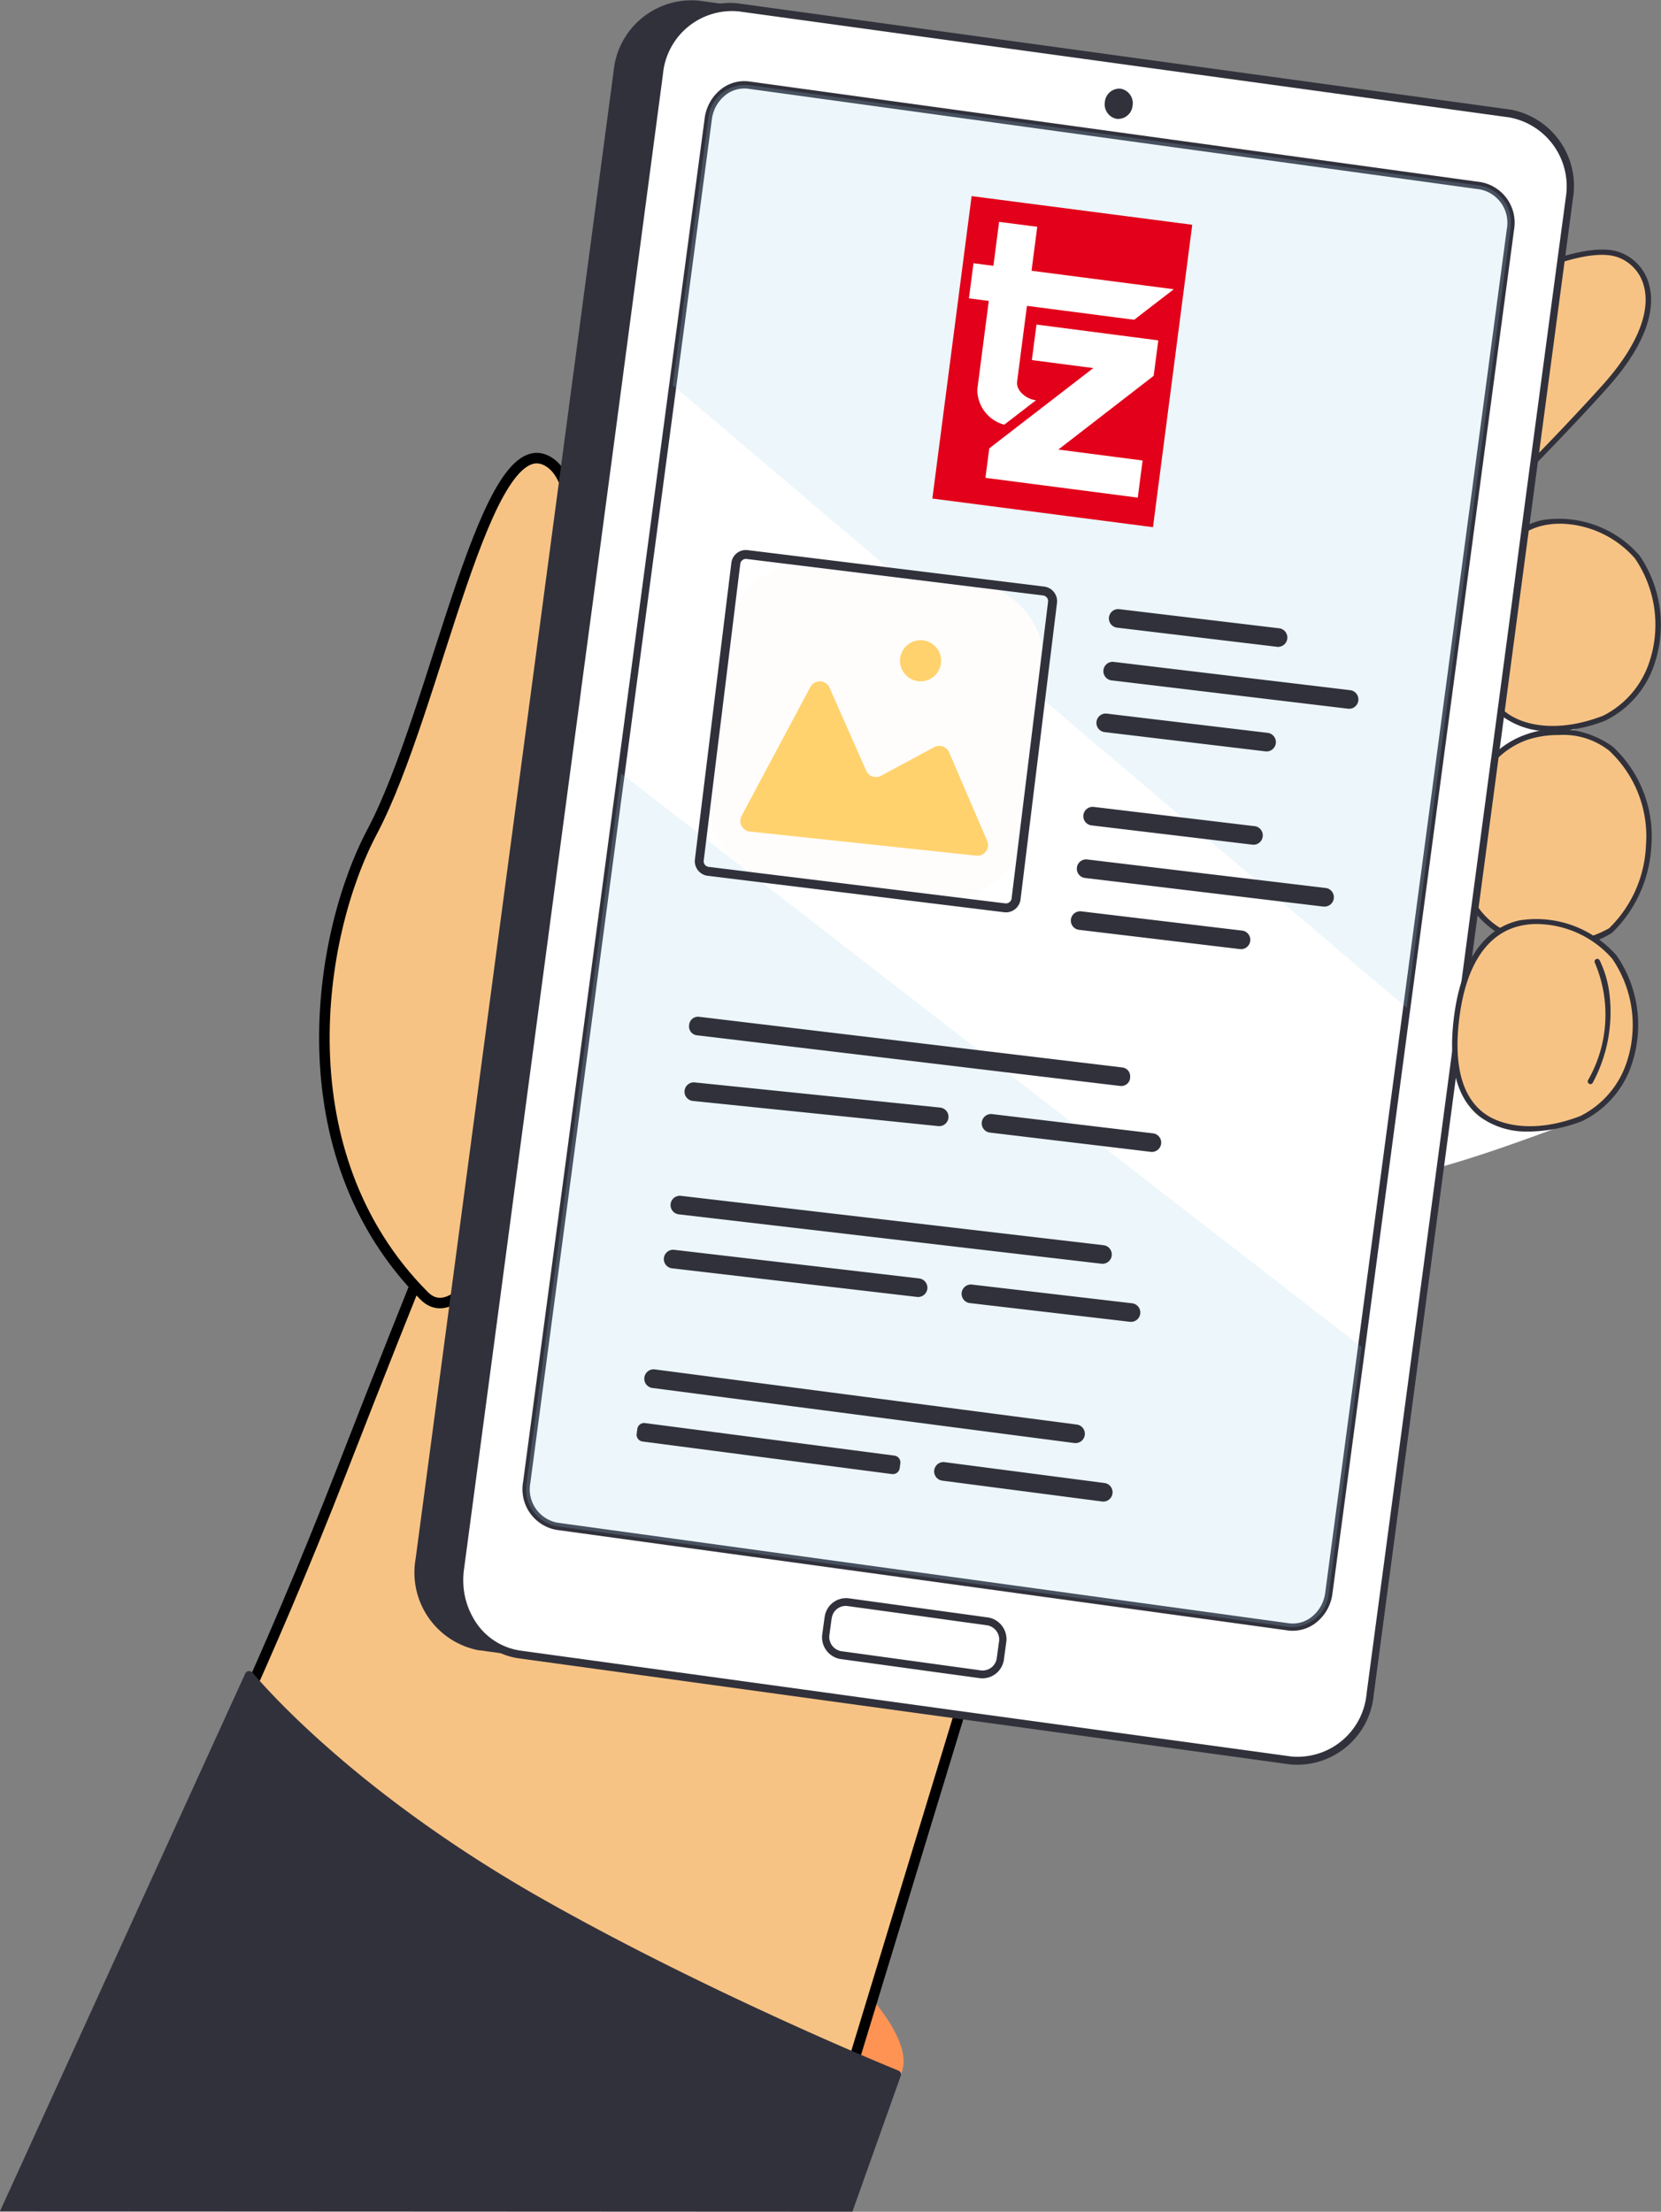 <svg id="Hand_Handy" data-name="Hand Handy" xmlns="http://www.w3.org/2000/svg" xmlns:xlink="http://www.w3.org/1999/xlink" width="78.862" height="105" viewBox="0 0 78.862 105">
  <rect x="0" y="0" width="78.862" height="105" fill="#808080" stroke="none"/>
  <defs>
    <clipPath id="clip-path">
      <rect id="Rechteck_9" data-name="Rechteck 9" width="78.862" height="105" fill="none"/>
    </clipPath>
    <clipPath id="clip-path-3">
      <rect id="Rechteck_4" data-name="Rechteck 4" width="39.789" height="43.822" fill="none"/>
    </clipPath>
    <clipPath id="clip-path-4">
      <rect id="Rechteck_5" data-name="Rechteck 5" width="39.66" height="40.534" fill="none"/>
    </clipPath>
    <clipPath id="clip-path-5">
      <rect id="Rechteck_8" data-name="Rechteck 8" width="14.478" height="10.563" transform="matrix(0.129, -0.992, 0.992, 0.129, 0, 14.358)" fill="none"/>
    </clipPath>
  </defs>
  <g id="Gruppe_13" data-name="Gruppe 13" clip-path="url(#clip-path)">
    <g id="Gruppe_10" data-name="Gruppe 10">
      <g id="Gruppe_9" data-name="Gruppe 9" clip-path="url(#clip-path)">
        <path id="Pfad_3" data-name="Pfad 3" d="M99.277,43.257s-3.987,1.57-6.868,2.357l1.027-9Z" transform="translate(-23.121 -9.16)" fill="#fff"/>
        <path id="Pfad_4" data-name="Pfad 4" d="M99.565,42.35c1.559-.6,3.946-3.764,1.578-7.656-.843-1.384-6.719-4.185-7.518,3.052-.65,5.89,3.777,5.438,5.941,4.6" transform="translate(-23.409 -8.253)" fill="#f7c384"/>
        <path id="Pfad_5" data-name="Pfad 5" d="M97.038,42.925a3.752,3.752,0,0,1-2.32-.692c-1.08-.832-1.506-2.361-1.264-4.544.382-3.467,1.916-4.518,3.134-4.787a5.071,5.071,0,0,1,4.622,1.683,5.832,5.832,0,0,1,.736,5.058,4.58,4.58,0,0,1-2.377,2.785,7.24,7.24,0,0,1-2.531.5m.369-9.853a3.533,3.533,0,0,0-.763.081c-1.63.362-2.645,1.94-2.935,4.565-.23,2.087.162,3.538,1.166,4.311.808.622,2.441.991,4.6.159A4.384,4.384,0,0,0,101.7,39.56a5.58,5.58,0,0,0-.712-4.841,4.818,4.818,0,0,0-3.583-1.647" transform="translate(-23.366 -8.211)" fill="#31313b"/>
        <path id="Pfad_6" data-name="Pfad 6" d="M99.608,55.765a6.085,6.085,0,0,0,.016-8.632c-1.169-1.122-6.232-1.925-7.065,3.942s5.171,6.05,7.049,4.689" transform="translate(-23.138 -11.594)" fill="#f7c384"/>
        <path id="Pfad_7" data-name="Pfad 7" d="M96.957,56.55a5.34,5.34,0,0,1-2.727-.7c-1.062-.64-2.244-2-1.842-4.835.432-3.046,1.963-4.182,3.172-4.6A4.471,4.471,0,0,1,99.67,47a5.8,5.8,0,0,1,1.828,4.712,6.193,6.193,0,0,1-1.857,4.117,4.759,4.759,0,0,1-2.683.724m.159-10.107a4.711,4.711,0,0,0-1.473.216c-1.14.394-2.587,1.476-3,4.392-.382,2.7.725,3.978,1.721,4.578a5.28,5.28,0,0,0,5.125-.011,5.815,5.815,0,0,0,1.752-3.926,5.551,5.551,0,0,0-1.75-4.509,3.512,3.512,0,0,0-2.375-.741m2.448,9.28h0Z" transform="translate(-23.095 -11.551)" fill="#31313b"/>
        <path id="Pfad_8" data-name="Pfad 8" d="M97.842,68.6s-3.987,1.57-6.868,2.357l1.027-9Z" transform="translate(-22.762 -15.501)" fill="#fff"/>
        <path id="Pfad_9" data-name="Pfad 9" d="M72.128,28.191S90.638,14.63,94.866,16.08c1.473.5,2.567,2.72-.634,6.28-5.18,5.763-14.882,14.784-14.882,14.784Z" transform="translate(-18.046 -3.996)" fill="#f7c384"/>
        <path id="Pfad_10" data-name="Pfad 10" d="M79.308,37.23H79.3a.128.128,0,0,1-.091-.047l-7.224-8.954a.128.128,0,0,1,.024-.184c.046-.034,4.691-3.43,9.792-6.605,6.877-4.28,11.273-6.139,13.065-5.525a2.222,2.222,0,0,1,1.44,1.576c.245.943.094,2.561-2.021,4.913-5.125,5.7-14.792,14.7-14.89,14.792a.125.125,0,0,1-.088.034M72.27,28.172l7.051,8.74c1.048-.978,9.938-9.3,14.773-14.681,1.59-1.769,2.287-3.43,1.963-4.676a1.968,1.968,0,0,0-1.275-1.4C90.83,14.805,73.8,27.061,72.27,28.172" transform="translate(-18.003 -3.953)" fill="#31313b"/>
        <path id="Pfad_11" data-name="Pfad 11" d="M46.618,119.48s8.254,6.015,7.241,8.785-9.72-4.56-9.72-4.56Z" transform="translate(-11.043 -29.894)" fill="#ff9353"/>
        <path id="Pfad_12" data-name="Pfad 12" d="M25.457,72.581S22.93,78.652,19.32,87.929,12.3,104.068,12.3,104.068l31.139,12.494,11.222-36.85Z" transform="translate(-3.076 -18.16)" fill="#f7c384"/>
        <path id="Pfad_13" data-name="Pfad 13" d="M25.457,72.581S22.93,78.652,19.32,87.929,12.3,104.068,12.3,104.068l31.139,12.494,11.222-36.85Z" transform="translate(-3.076 -18.16)" fill="none" stroke="#000" stroke-miterlimit="10" stroke-width="0.5"/>
        <path id="Pfad_14" data-name="Pfad 14" d="M30.2,63.6s-2.963,7.144-4.92,5.177c-6.718-6.754-5.077-17.116-2.468-22.041,3.1-5.858,5.405-19.637,8.448-17.507,1.848,1.293.82,6.888.351,11.647-.3,3.081-.129,5.838.385,6.764,1.071,1.928,2.819,3.685,3.01,5.357.725,6.325-4.806,10.6-4.806,10.6" transform="translate(-5.14 -7.258)" fill="#f7c384"/>
        <path id="Pfad_15" data-name="Pfad 15" d="M30.2,63.6s-2.963,7.144-4.92,5.177c-6.718-6.754-5.077-17.116-2.468-22.041,3.1-5.858,5.405-19.637,8.448-17.507,1.848,1.293.82,6.888.351,11.647-.3,3.081-.129,5.838.385,6.764,1.071,1.928,2.819,3.685,3.01,5.357C35.734,59.325,30.2,63.6,30.2,63.6Z" transform="translate(-5.14 -7.258)" fill="none" stroke="#000" stroke-miterlimit="10" stroke-width="0.5"/>
        <path id="Pfad_16" data-name="Pfad 16" d="M0,131.447l11.641-25.52a.205.205,0,0,1,.344-.051l0,0c.992,1.165,5.441,6.058,13.959,10.852,2.627,1.479,5.288,2.836,7.7,4,2.528,1.222,4.778,2.232,6.415,2.944l.076.033c1.276.554,2.169.923,2.516,1.065a.2.2,0,0,1,.121.236l-2.3,6.46" transform="translate(0 -26.472)" fill="#31313c"/>
        <path id="Pfad_17" data-name="Pfad 17" d="M29.318,78.344l36.127,4.968a3.718,3.718,0,0,0,4.049-3.364L78.9,9.335A3.756,3.756,0,0,0,75.875,5L39.748.031A3.718,3.718,0,0,0,35.7,3.4l-9.4,70.613a3.756,3.756,0,0,0,3.023,4.337" transform="translate(-6.569 0)" fill="#31313c"/>
        <path id="Pfad_18" data-name="Pfad 18" d="M31.954,78.656l36.6,5.033a3.467,3.467,0,0,0,3.776-3.137L81.791,9.544A3.5,3.5,0,0,0,78.971,5.5L42.368.465A3.468,3.468,0,0,0,38.592,3.6L29.134,74.612a3.5,3.5,0,0,0,2.82,4.044" transform="translate(-7.281 -0.109)" fill="#fff"/>
        <path id="Pfad_19" data-name="Pfad 19" d="M34.5,33.821l0,.01-.007.058,0,.035-.02.153v0l.016-.005a.087.087,0,0,1,.021-.007l.005,0,.138-.046.155-1.176Zm0,0,0,.01-.007.058,0,.035-.02.153.016,0a.087.087,0,0,1,.021-.007l.005,0,.138-.046.155-1.176Zm43.52,2.232L78,36.2l.013-.014.04-.044c.012-.015.026-.029.04-.044l.034-.036c.014-.015.028-.03.043-.043L78.182,36,78.188,36l-.166.053m-.7,7.173L77.3,43.2c-.013-.018-.026-.036-.038-.055l-.011-.018c-.033-.048-.064-.1-.093-.146-.017-.027-.034-.057-.05-.085l-.5,3.776.1.112.022-.072c.007-.024.015-.047.022-.07.016-.049.032-.1.049-.149l0-.005v0c.019-.055.039-.111.061-.165s.034-.091.054-.136.029-.071.045-.107.018-.043.028-.063c.022-.049.044-.1.067-.145h0l.337-2.537h0c-.025-.032-.051-.065-.074-.1m.7-7.173L78,36.2l.013-.014.04-.044c.012-.015.026-.029.04-.044l.034-.036c.014-.015.028-.03.043-.043L78.182,36,78.188,36l-.166.053M77.3,43.2c-.013-.018-.026-.036-.038-.055l-.011-.018c-.033-.048-.064-.1-.093-.146-.017-.027-.034-.057-.05-.085l-.5,3.776.1.112q.01-.036.022-.072c.007-.024.015-.047.022-.07.016-.051.032-.1.049-.149l0-.005v0c.019-.055.039-.111.061-.165s.034-.091.054-.136.029-.073.045-.107.018-.041.028-.063c.022-.049.044-.1.067-.145h0l.337-2.537h0c-.025-.032-.051-.065-.074-.1L77.3,43.2M78.938,5.251,42.335.217a3.23,3.23,0,0,0-.9,0h-.005a3.758,3.758,0,0,0-3.07,3.3L36.072,20.733l-.038.28-.985,7.4-.412,3.094v.01l-.349,2.619h0l-.091.678,0,.01-.844,6.341-.361,2.716-.03.221-.119.9h0L31.257,56.877l-.109.819-.651,4.89L30.083,65.7l-.054.409-1.122,8.418a4.008,4.008,0,0,0-.031.737,3.945,3.945,0,0,0,.42,1.613,3.53,3.53,0,0,0,1.712,1.658h0l0,0h0a3.2,3.2,0,0,0,.858.242L51.72,81.507l.43.058L67.14,83.627l1.335.184a3.649,3.649,0,0,0,3.97-3.3l.313-2.35h0l.211-1.589.2-1.509.025-.182.044-.33.389-2.921h0l1.305-9.8.4-3.01.454-3.409.608-4.565h0l.1-.716.415-3.115.152-1.144h0l.337-2.537h0l.984-7.387L78.4,35.8l.245-1.842.6-4.518.582-4.361.442-3.328,1.257-9.429L81.9,9.5a3.685,3.685,0,0,0-2.965-4.252m2.626,4.206-.4,2.975-1.3,9.731h0l-.415,3.122h0L78.948,29.1h0l-.61,4.579-.316,2.373L78,36.2h0l-.892,6.69-.5,3.776-.452,3.387-.689,5.177v0L75.045,58.4l-.413,3.1-1.294,9.717-.361,2.709h0l-.127.951-.015.109-.211,1.583-.181,1.355-.337,2.534a3.292,3.292,0,0,1-3.582,2.976l-1.145-.157h0l-.64-.088L52.259,81.205l-.436-.061h0l-19.9-2.737A3.065,3.065,0,0,1,29.7,76.872a3.549,3.549,0,0,1-.477-1.615,3.771,3.771,0,0,1,.027-.685l1.119-8.395.069-.517h0l.535-4.017h0l.514-3.863.1-.76,1.632-12.243h0l.015-.112h0l.016-.123h0l.439-3.3.963-7.219h0l.155-1.176,0-.008.6-4.478v-.013l.009-.054.972-7.3.041-.307L38.7,3.563A3.293,3.293,0,0,1,42.286.587L77.739,5.463h0l1.145.158a3.326,3.326,0,0,1,2.675,3.836m-4.24,33.769L77.3,43.2c-.013-.018-.026-.036-.038-.055l-.011-.018c-.033-.048-.064-.1-.093-.146-.017-.027-.034-.057-.05-.085l-.5,3.776.1.112.022-.072c.007-.024.015-.047.022-.07.016-.049.032-.1.049-.149l0-.005v0c.019-.055.039-.111.061-.165s.034-.091.054-.136.029-.071.045-.107.018-.043.028-.063c.022-.049.044-.1.067-.145h0l.337-2.537h0c-.025-.032-.051-.065-.074-.1m.7-7.173L78,36.2l.013-.014.04-.044c.012-.015.026-.029.04-.044l.034-.036c.014-.015.028-.03.043-.043L78.182,36,78.188,36l-.166.053m-.7,7.173L77.3,43.2c-.013-.018-.026-.036-.038-.055l-.011-.018c-.033-.048-.064-.1-.093-.146-.017-.027-.034-.057-.05-.085l-.5,3.776.1.112.022-.072c.007-.024.015-.047.022-.07.016-.049.032-.1.049-.149l0-.005v0c.019-.055.039-.111.061-.165s.034-.091.054-.136.029-.071.045-.107.018-.043.028-.063c.022-.049.044-.1.067-.145h0l.337-2.537h0c-.025-.032-.051-.065-.074-.1m.7-7.173L78,36.2l.013-.014.04-.044c.012-.015.026-.029.04-.044l.034-.036c.014-.015.028-.03.043-.043L78.182,36,78.188,36l-.166.053M34.5,33.821l0,.01-.007.058,0,.035-.02.153.016,0a.087.087,0,0,1,.021-.007l.005,0,.138-.046.155-1.176Z" transform="translate(-7.223 -0.047)" fill="#31313b"/>
        <path id="Pfad_20" data-name="Pfad 20" d="M69.662,78.706a1.7,1.7,0,0,1-.238-.016L34.695,73.915a1.958,1.958,0,0,1-1.582-2.253l6.939-52.109L41.737,6.9a2.091,2.091,0,0,1,.789-1.386,1.782,1.782,0,0,1,1.329-.359L78.584,9.933a1.957,1.957,0,0,1,1.582,2.253L75.242,49.16l-3.7,27.784a2.09,2.09,0,0,1-.788,1.386,1.792,1.792,0,0,1-1.091.376M43.617,5.488a1.448,1.448,0,0,0-.882.305,1.74,1.74,0,0,0-.656,1.156L40.395,19.6l-6.939,52.11a1.612,1.612,0,0,0,1.287,1.865l34.729,4.775a1.435,1.435,0,0,0,1.072-.292A1.745,1.745,0,0,0,71.2,76.9l3.7-27.785,4.924-36.973a1.611,1.611,0,0,0-1.287-1.865L43.807,5.5a1.466,1.466,0,0,0-.19-.013" transform="translate(-8.28 -1.287)" fill="#31313c"/>
        <path id="Pfad_21" data-name="Pfad 21" d="M71.275,6.42a.7.7,0,0,0-.562-.806.691.691,0,0,0-.753.625.7.7,0,0,0,.562.806.691.691,0,0,0,.753-.625" transform="translate(-17.502 -1.403)" fill="#31313b"/>
        <path id="Pfad_22" data-name="Pfad 22" d="M53,103.951l6.657.916a.859.859,0,0,0,.933-.775l.1-.74a.869.869,0,0,0-.7-1l-6.656-.916a.86.86,0,0,0-.934.776l-.1.739a.868.868,0,0,0,.7,1" transform="translate(-13.084 -25.378)" fill="#fff"/>
        <path id="Pfad_23" data-name="Pfad 23" d="M59.96,102.106l-.544-.075-.175-.025-.36-.049h0L53.3,101.19a1.029,1.029,0,0,0-1.115.859c0,.025-.01.052-.013.078l-.1.739a1.046,1.046,0,0,0,.841,1.207l5.165.711.474.064,1.018.14a1.036,1.036,0,0,0,1.128-.937l.1-.74a1.047,1.047,0,0,0-.842-1.207m.5,1.161-.1.739a.68.68,0,0,1-.739.614l-.957-.132-.481-.066-5.218-.718a.687.687,0,0,1-.552-.791l.1-.739a.842.842,0,0,1,.028-.127.667.667,0,0,1,.712-.487l3.373.463,2.152.3.527.071.605.084a.688.688,0,0,1,.552.792" transform="translate(-13.027 -25.315)" fill="#31313b"/>
        <g id="Gruppe_5" data-name="Gruppe 5" transform="translate(31.943 4.028)" opacity="0.2">
          <g id="Gruppe_4" data-name="Gruppe 4">
            <g id="Gruppe_3" data-name="Gruppe 3" clip-path="url(#clip-path-3)">
              <path id="Pfad_24" data-name="Pfad 24" d="M82.374,12.221,77.449,49.194,42.6,19.633,44.287,6.984a1.766,1.766,0,0,1,1.923-1.6l34.729,4.775a1.782,1.782,0,0,1,1.434,2.059" transform="translate(-42.602 -5.372)" fill="#a2d2ec"/>
            </g>
          </g>
        </g>
        <g id="Gruppe_8" data-name="Gruppe 8" transform="translate(24.986 36.713)" opacity="0.2">
          <g id="Gruppe_7" data-name="Gruppe 7">
            <g id="Gruppe_6" data-name="Gruppe 6" clip-path="url(#clip-path-4)">
              <path id="Pfad_25" data-name="Pfad 25" d="M37.827,48.963,33.34,82.648a1.784,1.784,0,0,0,1.435,2.058l34.73,4.776a1.766,1.766,0,0,0,1.922-1.6L72.983,76.2Z" transform="translate(-33.323 -48.963)" fill="#a2d2ec"/>
            </g>
          </g>
        </g>
        <path id="Pfad_26" data-name="Pfad 26" d="M98.13,67.694c1.559-.6,3.946-3.764,1.578-7.656-.843-1.384-6.72-4.185-7.518,3.052-.65,5.89,3.777,5.438,5.941,4.6" transform="translate(-23.049 -14.594)" fill="#f7c384"/>
        <path id="Pfad_27" data-name="Pfad 27" d="M95.6,68.269a3.751,3.751,0,0,1-2.32-.692c-1.08-.832-1.506-2.361-1.265-4.544.383-3.467,1.916-4.518,3.135-4.787a5.071,5.071,0,0,1,4.622,1.683,5.832,5.832,0,0,1,.736,5.058,4.582,4.582,0,0,1-2.377,2.785l-.046-.12.046.12a7.24,7.24,0,0,1-2.531.5m.369-9.853a3.533,3.533,0,0,0-.763.081c-1.63.362-2.645,1.94-2.935,4.565-.23,2.087.162,3.538,1.166,4.311.808.622,2.441.991,4.6.159a4.382,4.382,0,0,0,2.226-2.628,5.58,5.58,0,0,0-.712-4.841,4.818,4.818,0,0,0-3.583-1.647" transform="translate(-23.006 -14.552)" fill="#31313b"/>
        <path id="Pfad_28" data-name="Pfad 28" d="M100.667,66.658a.127.127,0,0,1-.058-.014.129.129,0,0,1-.057-.173,6.27,6.27,0,0,0,.325-5.57.128.128,0,1,1,.226-.122,5.041,5.041,0,0,1,.475,1.679,7.093,7.093,0,0,1-.8,4.131.131.131,0,0,1-.115.07" transform="translate(-25.154 -15.19)" fill="#31313b"/>
        <path id="Pfad_29" data-name="Pfad 29" d="M64.1,67.661,44,65.255a.421.421,0,0,1-.367-.467l.005-.043a.422.422,0,0,1,.467-.368l20.1,2.406a.421.421,0,0,1,.367.468l0,.043a.422.422,0,0,1-.468.367" transform="translate(-10.916 -16.106)" fill="#31313c"/>
        <path id="Pfad_30" data-name="Pfad 30" d="M62.918,78.937,42.853,76.593a.442.442,0,1,1,.1-.879l20.065,2.344a.442.442,0,0,1-.1.879" transform="translate(-10.624 -18.943)" fill="#31313c"/>
        <path id="Pfad_31" data-name="Pfad 31" d="M55.391,70.607,43.742,69.413a.442.442,0,1,1,.09-.88l11.649,1.194a.442.442,0,0,1-.09.88" transform="translate(-10.845 -17.146)" fill="#31313c"/>
        <path id="Pfad_32" data-name="Pfad 32" d="M70.174,72.329l-7.6-.91a.442.442,0,1,1,.1-.878l7.6.909a.443.443,0,1,1-.1.879" transform="translate(-15.559 -17.649)" fill="#31313c"/>
        <path id="Pfad_33" data-name="Pfad 33" d="M78.227,40.359l-7.6-.91a.442.442,0,1,1,.1-.878l7.6.909a.443.443,0,0,1-.1.879" transform="translate(-17.574 -9.65)" fill="#31313c"/>
        <path id="Pfad_34" data-name="Pfad 34" d="M77.436,46.972l-7.6-.91a.442.442,0,1,1,.1-.878l7.6.909a.443.443,0,1,1-.1.879" transform="translate(-17.376 -11.304)" fill="#31313c"/>
        <path id="Pfad_35" data-name="Pfad 35" d="M81.5,44.132l-11.27-1.349a.443.443,0,0,1,.1-.879l11.27,1.349a.443.443,0,0,1-.1.879" transform="translate(-17.474 -10.484)" fill="#31313c"/>
        <path id="Pfad_36" data-name="Pfad 36" d="M76.608,52.879l-7.6-.91a.442.442,0,1,1,.1-.878l7.6.909a.443.443,0,1,1-.1.879" transform="translate(-17.169 -12.782)" fill="#31313c"/>
        <path id="Pfad_37" data-name="Pfad 37" d="M75.817,59.492l-7.6-.91a.442.442,0,1,1,.1-.878l7.6.909a.443.443,0,1,1-.1.879" transform="translate(-16.971 -14.437)" fill="#31313c"/>
        <path id="Pfad_38" data-name="Pfad 38" d="M79.881,56.653,68.612,55.3a.443.443,0,1,1,.1-.879l11.27,1.349a.443.443,0,1,1-.1.879" transform="translate(-17.069 -13.616)" fill="#31313c"/>
        <path id="Pfad_39" data-name="Pfad 39" d="M54.059,81.369,42.428,80.011a.442.442,0,1,1,.1-.879l11.631,1.359a.444.444,0,0,1,.388.49h0a.443.443,0,0,1-.49.388" transform="translate(-10.518 -19.798)" fill="#31313c"/>
        <path id="Pfad_40" data-name="Pfad 40" d="M68.883,83.1l-7.6-.888a.442.442,0,1,1,.1-.879l7.6.888a.442.442,0,1,1-.1.879" transform="translate(-15.235 -20.349)" fill="#31313c"/>
        <path id="Pfad_41" data-name="Pfad 41" d="M61.216,90.2,41.184,87.586a.444.444,0,0,1-.382-.5h0a.444.444,0,0,1,.5-.381L61.33,89.322a.442.442,0,1,1-.114.877" transform="translate(-10.208 -21.693)" fill="#31313c"/>
        <path id="Pfad_42" data-name="Pfad 42" d="M52.437,92.523,40.594,90.977a.326.326,0,0,1-.28-.364l.03-.232a.327.327,0,0,1,.364-.28l11.845,1.545a.326.326,0,0,1,.28.364l-.031.232a.326.326,0,0,1-.364.28" transform="translate(-10.086 -22.542)" fill="#31313c"/>
        <path id="Pfad_43" data-name="Pfad 43" d="M67.124,94.443l-7.587-.99a.442.442,0,0,1,.115-.877l7.587.99a.442.442,0,0,1-.115.877" transform="translate(-14.8 -23.161)" fill="#31313c"/>
        <path id="Pfad_44" data-name="Pfad 44" d="M55.536,51.6l-7.329-.9a3.884,3.884,0,0,1-3.382-4.329l.9-7.329a3.885,3.885,0,0,1,4.329-3.382l7.329.9a3.885,3.885,0,0,1,3.382,4.33l-.9,7.329a3.885,3.885,0,0,1-4.33,3.382" transform="translate(-11.208 -8.913)" fill="#fffdfc"/>
        <path id="Pfad_45" data-name="Pfad 45" d="M58.771,52.026a.654.654,0,0,1-.085-.005L44.6,50.29A.7.7,0,0,1,44,49.516l1.731-14.081a.694.694,0,0,1,.775-.605l14.081,1.731a.7.7,0,0,1,.605.774L59.46,51.416a.7.7,0,0,1-.689.61M46.42,35.247a.27.27,0,0,0-.166.058.267.267,0,0,0-.1.181L44.419,49.567a.27.27,0,0,0,.055.2.274.274,0,0,0,.181.1L58.737,51.6a.273.273,0,0,0,.3-.237l1.731-14.081a.272.272,0,0,0-.237-.3L46.453,35.249l-.034,0" transform="translate(-11.007 -8.713)" fill="#31313c"/>
        <path id="Pfad_46" data-name="Pfad 46" d="M47.333,50.272l10.745,1.144a.508.508,0,0,0,.52-.706l-1.806-4.2a.508.508,0,0,0-.708-.247L53.56,47.622a.508.508,0,0,1-.706-.242l-1.738-3.936a.509.509,0,0,0-.914-.034l-3.264,6.118a.509.509,0,0,0,.4.745" transform="translate(-11.729 -10.794)" fill="#ffd26d"/>
        <path id="Pfad_47" data-name="Pfad 47" d="M56.99,41.513a.976.976,0,1,1,.975.975.976.976,0,0,1-.975-.975" transform="translate(-14.259 -10.143)" fill="#ffd26d"/>
        <rect id="Rechteck_6" data-name="Rechteck 6" width="14.478" height="10.563" transform="translate(44.267 23.668) rotate(-82.602)" fill="#e2001a"/>
        <path id="Pfad_48" data-name="Pfad 48" d="M64.825,20.55l5.782.751-.219,1.683-4.526,3.5,4,.52-.229,1.763-7.233-.94.182-1.4,4.938-3.81-2.917-.381Z" transform="translate(-15.613 -5.142)" fill="#fff"/>
      </g>
    </g>
    <g id="Gruppe_12" data-name="Gruppe 12" transform="translate(44.267 9.311)">
      <g id="Gruppe_11" data-name="Gruppe 11" clip-path="url(#clip-path-5)">
        <path id="Pfad_49" data-name="Pfad 49" d="M62.786,14.046l1.812.235-.271,2.087,6.754.877L69.2,18.695l-5.091-.661-.466,3.592c-.062.475.512.865.9.886,0,0-1.521,1.172-1.512,1.164A1.725,1.725,0,0,1,61.752,22l.545-4.2-.943-.122.217-1.667.945.123.271-2.088Z" transform="translate(-59.618 -12.825)" fill="#fff"/>
      </g>
    </g>
  </g>
</svg>
